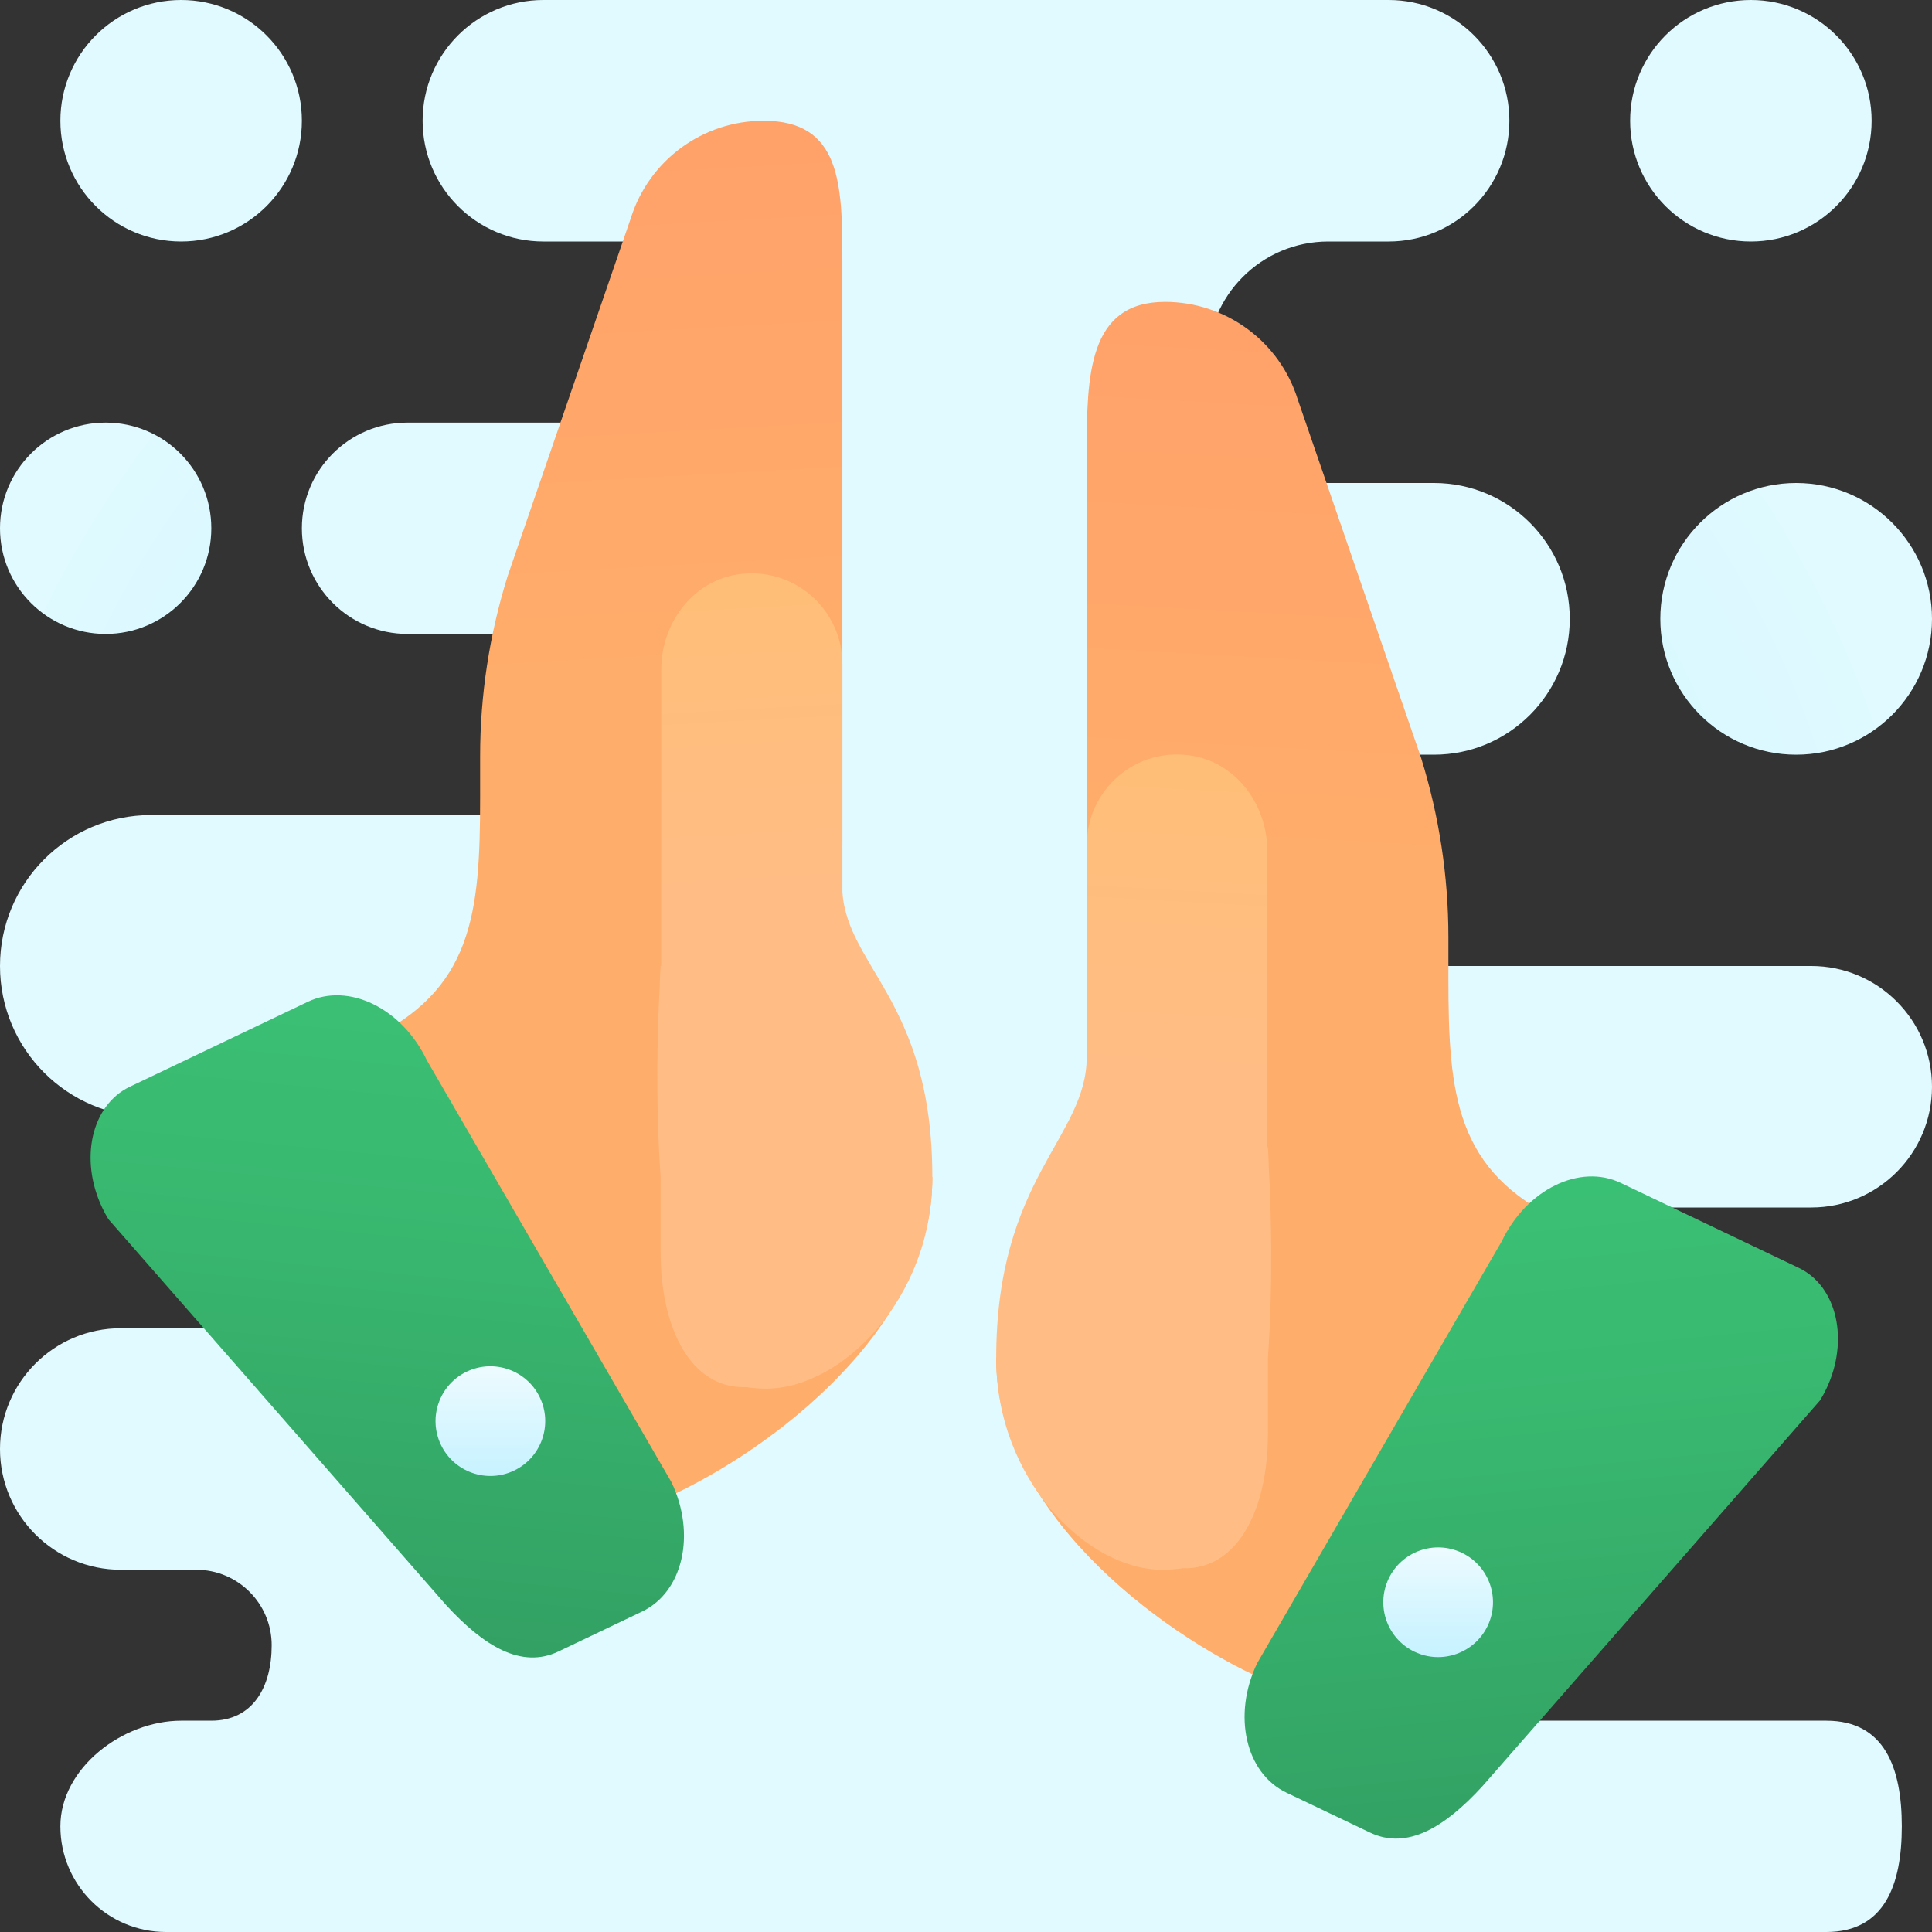 <svg xmlns="http://www.w3.org/2000/svg" viewBox="0 0 64 64" width="64px" height="64px"><rect x="0" y="0" width="64" height="64" fill="#333333" stroke="none"/><radialGradient id="VuTFu9VeCb6uoWFHf~Nxxa" cx="29" cy="1165.468" r="34.343" gradientTransform="translate(0 -2318)" gradientUnits="userSpaceOnUse"><stop offset="0" stop-color="#afeeff"></stop><stop offset=".193" stop-color="#bbf1ff"></stop><stop offset=".703" stop-color="#d7f8ff"></stop><stop offset="1" stop-color="#e1faff"></stop></radialGradient><path fill="url(#VuTFu9VeCb6uoWFHf~Nxxa)" d="M6,8L6,8c2.209,0,4-1.791,4-4l0,0c0-2.209-1.791-4-4-4l0,0C3.791,0,2,1.791,2,4l0,0 C2,6.209,3.791,8,6,8z"></path><radialGradient id="VuTFu9VeCb6uoWFHf~Nxxb" cx="34" cy="1165.468" r="34.343" gradientTransform="translate(0 -2318)" gradientUnits="userSpaceOnUse"><stop offset="0" stop-color="#afeeff"></stop><stop offset=".193" stop-color="#bbf1ff"></stop><stop offset=".703" stop-color="#d7f8ff"></stop><stop offset="1" stop-color="#e1faff"></stop></radialGradient><path fill="url(#VuTFu9VeCb6uoWFHf~Nxxb)" d="M58,8L58,8c2.209,0,4-1.791,4-4l0,0c0-2.209-1.791-4-4-4l0,0c-2.209,0-4,1.791-4,4l0,0 C54,6.209,55.791,8,58,8z"></path><radialGradient id="VuTFu9VeCb6uoWFHf~Nxxc" cx="31" cy="1165.468" r="34.343" gradientTransform="translate(0 -2318)" gradientUnits="userSpaceOnUse"><stop offset="0" stop-color="#afeeff"></stop><stop offset=".193" stop-color="#bbf1ff"></stop><stop offset=".703" stop-color="#d7f8ff"></stop><stop offset="1" stop-color="#e1faff"></stop></radialGradient><path fill="url(#VuTFu9VeCb6uoWFHf~Nxxc)" d="M52,20.5L52,20.5c0-2.485-2.015-4.5-4.5-4.5H44c-2.209,0-4-1.791-4-4l0,0c0-2.209,1.791-4,4-4 h2c2.209,0,4-1.791,4-4l0,0c0-2.209-1.791-4-4-4H18c-2.209,0-4,1.791-4,4l0,0c0,2.209,1.791,4,4,4h6c1.657,0,3,1.343,3,3l0,0 c0,1.657-1.343,3-3,3H13.5c-1.933,0-3.5,1.567-3.5,3.5l0,0c0,1.933,1.567,3.5,3.5,3.5H21c1.657,0,3,1.343,3,3l0,0 c0,1.657-1.343,3-3,3H5c-2.761,0-5,2.239-5,5l0,0c0,2.761,2.239,5,5,5h8.5c1.933,0,3.5,1.567,3.5,3.5l0,0c0,1.933-1.567,3.5-3.5,3.5 H4c-2.209,0-4,1.791-4,4l0,0c0,2.209,1.791,4,4,4h2.5C7.881,52,9,53.119,9,54.5l0,0C9,55.881,8.381,57,7,57H6 c-1.933,0-4,1.567-4,3.5l0,0C2,62.433,3.567,64,5.5,64h55c1.933,0,2.5-1.567,2.5-3.5l0,0c0-1.933-0.567-3.5-2.5-3.5H50 c-1.105,0-2-0.895-2-2l0,0c0-1.105,3-11.119,3-12.5V43c0-1.381,1.119-3,2.5-3H60c2.209,0,4-1.791,4-4l0,0c0-2.209-1.791-4-4-4H39.5 c-1.933,0-3.5-1.567-3.5-3.5l0,0c0-1.933,1.567-3.5,3.5-3.5h8C49.985,25,52,22.985,52,20.5z"></path><radialGradient id="VuTFu9VeCb6uoWFHf~Nxxd" cx="31" cy="31.468" r="34.343" gradientTransform="matrix(1 0 0 -1 0 66)" gradientUnits="userSpaceOnUse"><stop offset="0" stop-color="#afeeff"></stop><stop offset=".193" stop-color="#bbf1ff"></stop><stop offset=".703" stop-color="#d7f8ff"></stop><stop offset="1" stop-color="#e1faff"></stop></radialGradient><path fill="url(#VuTFu9VeCb6uoWFHf~Nxxd)" d="M3.5,21L3.5,21C1.567,21,0,19.433,0,17.5l0,0C0,15.567,1.567,14,3.5,14l0,0 C5.433,14,7,15.567,7,17.5l0,0C7,19.433,5.433,21,3.5,21z"></path><radialGradient id="VuTFu9VeCb6uoWFHf~Nxxe" cx="31" cy="31.468" r="34.343" gradientTransform="matrix(1 0 0 -1 0 66)" gradientUnits="userSpaceOnUse"><stop offset="0" stop-color="#afeeff"></stop><stop offset=".193" stop-color="#bbf1ff"></stop><stop offset=".703" stop-color="#d7f8ff"></stop><stop offset="1" stop-color="#e1faff"></stop></radialGradient><path fill="url(#VuTFu9VeCb6uoWFHf~Nxxe)" d="M59.5,25L59.5,25c-2.485,0-4.5-2.015-4.5-4.5l0,0c0-2.485,2.015-4.5,4.5-4.5l0,0 c2.485,0,4.5,2.015,4.5,4.5l0,0C64,22.985,61.985,25,59.5,25z"></path><linearGradient id="VuTFu9VeCb6uoWFHf~Nxxf" x1="47.745" x2="44.553" y1="95.222" y2="37.42" gradientTransform="matrix(1 0 0 -1 0 66)" gradientUnits="userSpaceOnUse"><stop offset="0" stop-color="#ff8b67"></stop><stop offset=".847" stop-color="#ffa76a"></stop><stop offset="1" stop-color="#ffad6b"></stop><stop offset="1" stop-color="#ffad6b"></stop></linearGradient><path fill="url(#VuTFu9VeCb6uoWFHf~Nxxf)" d="M36,15c0-2.546,0.045-5,2.59-5h0.001c2.016,0,3.799,1.31,4.4,3.235l4.079,11.852 c0.603,1.931,0.91,3.942,0.91,5.965v1.357c0,3.877,0.241,6.404,3.75,8.052l2.742,1.288l-9,15.856l-3.587-1.955 C38.291,54.037,33,50,33,45l3-6V15z"></path><linearGradient id="VuTFu9VeCb6uoWFHf~Nxxg" x1="-1680.923" x2="-1670.167" y1="1962.015" y2="1939.479" gradientTransform="matrix(-.902 -.431 -.545 1.141 -398.542 -2897.532)" gradientUnits="userSpaceOnUse"><stop offset="0" stop-color="#31995f"></stop><stop offset=".093" stop-color="#329e62"></stop><stop offset=".666" stop-color="#39ba71"></stop><stop offset="1" stop-color="#3bc477"></stop></linearGradient><path fill="url(#VuTFu9VeCb6uoWFHf~Nxxg)" d="M60.291,46.391L49.109,59.169c-1.25,1.362-2.494,2.125-3.727,1.536l-2.765-1.32 c-1.358-0.648-1.795-2.566-0.975-4.284l8.104-13.979c0.82-1.718,2.586-2.585,3.944-1.936l5.895,2.813 c1.272,0.607,1.681,2.404,0.913,4.013l-0.001,0.003C60.434,46.145,60.366,46.27,60.291,46.391z"></path><linearGradient id="VuTFu9VeCb6uoWFHf~Nxxh" x1="-1672.731" x2="-1674.844" y1="1991.048" y2="1995.475" gradientTransform="scale(-1 1) rotate(-25.512 -5144.523 -2568.07)" gradientUnits="userSpaceOnUse"><stop offset="0" stop-color="#edfbff"></stop><stop offset="1" stop-color="#b8efff"></stop></linearGradient><path fill="url(#VuTFu9VeCb6uoWFHf~Nxxh)" d="M46.001,52.294c-0.432,0.906-0.048,1.99,0.857,2.422c0.906,0.432,1.99,0.048,2.422-0.857 c0.432-0.906,0.049-1.99-0.857-2.422S46.433,51.389,46.001,52.294z"></path><linearGradient id="VuTFu9VeCb6uoWFHf~Nxxi" x1="39.921" x2="38.093" y1="63.702" y2="30.607" gradientTransform="matrix(1 0 0 -1 0 66)" gradientUnits="userSpaceOnUse"><stop offset="0" stop-color="#ffc050"></stop><stop offset=".004" stop-color="#ffc050"></stop><stop offset=".641" stop-color="#ffbe75"></stop><stop offset="1" stop-color="#ffbd85"></stop><stop offset="1" stop-color="#ffbd85"></stop></linearGradient><path fill="url(#VuTFu9VeCb6uoWFHf~Nxxi)" d="M42.03,38.69C42.02,38.25,42,38,42,38h-0.02v-9.83c0-1.49-1-2.87-2.46-3.13 C37.62,24.71,36,26.17,36,28v6c0,0.41,0,0.55,0,1c0,2.71-3,4-3,10c0,4,3,7,5.5,7c0.23,0,0.46-0.02,0.68-0.05h0.01 C41,52,42,50,42,47.5V45C42.18,42.44,42.1,39.88,42.03,38.69z"></path><linearGradient id="VuTFu9VeCb6uoWFHf~Nxxj" x1="-1533.255" x2="-1536.447" y1="101.222" y2="43.42" gradientTransform="rotate(180 -758.558 33)" gradientUnits="userSpaceOnUse"><stop offset="0" stop-color="#ff8b67"></stop><stop offset=".847" stop-color="#ffa76a"></stop><stop offset="1" stop-color="#ffad6b"></stop><stop offset="1" stop-color="#ffad6b"></stop></linearGradient><path fill="url(#VuTFu9VeCb6uoWFHf~Nxxj)" d="M27.905,8.61c0-2.546-0.064-4.61-2.61-4.61h-0.001c-2.016,0-3.799,1.31-4.4,3.235 l-4.079,11.852c-0.603,1.931-0.91,3.942-0.91,5.965v1.357c0,3.877-0.241,6.404-3.75,8.052l-2.742,1.288l9,15.856L22,49.65 C25.594,48.037,30.885,44,30.885,39l-2.979-6.029L27.905,8.61z"></path><linearGradient id="VuTFu9VeCb6uoWFHf~Nxxk" x1="-251.517" x2="-240.76" y1="2496.184" y2="2473.649" gradientTransform="matrix(.902 -.431 .545 1.141 -1118.573 -2897.532)" gradientUnits="userSpaceOnUse"><stop offset="0" stop-color="#31995f"></stop><stop offset=".093" stop-color="#329e62"></stop><stop offset=".666" stop-color="#39ba71"></stop><stop offset="1" stop-color="#3bc477"></stop></linearGradient><path fill="url(#VuTFu9VeCb6uoWFHf~Nxxk)" d="M3.594,40.391l11.183,12.778c1.25,1.362,2.494,2.125,3.727,1.536l2.765-1.32 c1.358-0.648,1.795-2.566,0.975-4.284L14.14,35.122c-0.82-1.718-2.586-2.585-3.944-1.936l-5.895,2.813 c-1.272,0.607-1.681,2.404-0.913,4.013l0.001,0.003C3.451,40.145,3.519,40.27,3.594,40.391z"></path><linearGradient id="VuTFu9VeCb6uoWFHf~Nxxl" x1="-243.308" x2="-245.42" y1="2666.566" y2="2670.993" gradientTransform="rotate(-25.511 -5903.082 782.703)" gradientUnits="userSpaceOnUse"><stop offset="0" stop-color="#edfbff"></stop><stop offset="1" stop-color="#b8efff"></stop></linearGradient><path fill="url(#VuTFu9VeCb6uoWFHf~Nxxl)" d="M17.884,46.294c0.432,0.906,0.048,1.99-0.857,2.422c-0.906,0.432-1.99,0.048-2.422-0.857 c-0.432-0.906-0.048-1.99,0.857-2.422C16.367,45.005,17.452,45.389,17.884,46.294z"></path><linearGradient id="VuTFu9VeCb6uoWFHf~Nxxm" x1="-1541.079" x2="-1542.907" y1="69.702" y2="36.607" gradientTransform="rotate(180 -758.558 33)" gradientUnits="userSpaceOnUse"><stop offset="0" stop-color="#ffc050"></stop><stop offset=".004" stop-color="#ffc050"></stop><stop offset=".641" stop-color="#ffbe75"></stop><stop offset="1" stop-color="#ffbd85"></stop><stop offset="1" stop-color="#ffbd85"></stop></linearGradient><path fill="url(#VuTFu9VeCb6uoWFHf~Nxxm)" d="M21.855,32.69c0.01-0.44,0.03-0.69,0.03-0.69h0.02v-9.83c0-1.49,1-2.87,2.46-3.13 c1.9-0.33,3.54,1.13,3.54,2.96v5.96c0,0.41-0.01,0.88-0.01,1.33c0,2.71,2.99,3.71,2.99,9.71c0,4-3,7-5.5,7 c-0.23,0-0.46-0.02-0.68-0.05h-0.01c-1.81,0.05-2.81-1.95-2.81-4.45V39C21.705,36.44,21.785,33.88,21.855,32.69z"></path></svg>